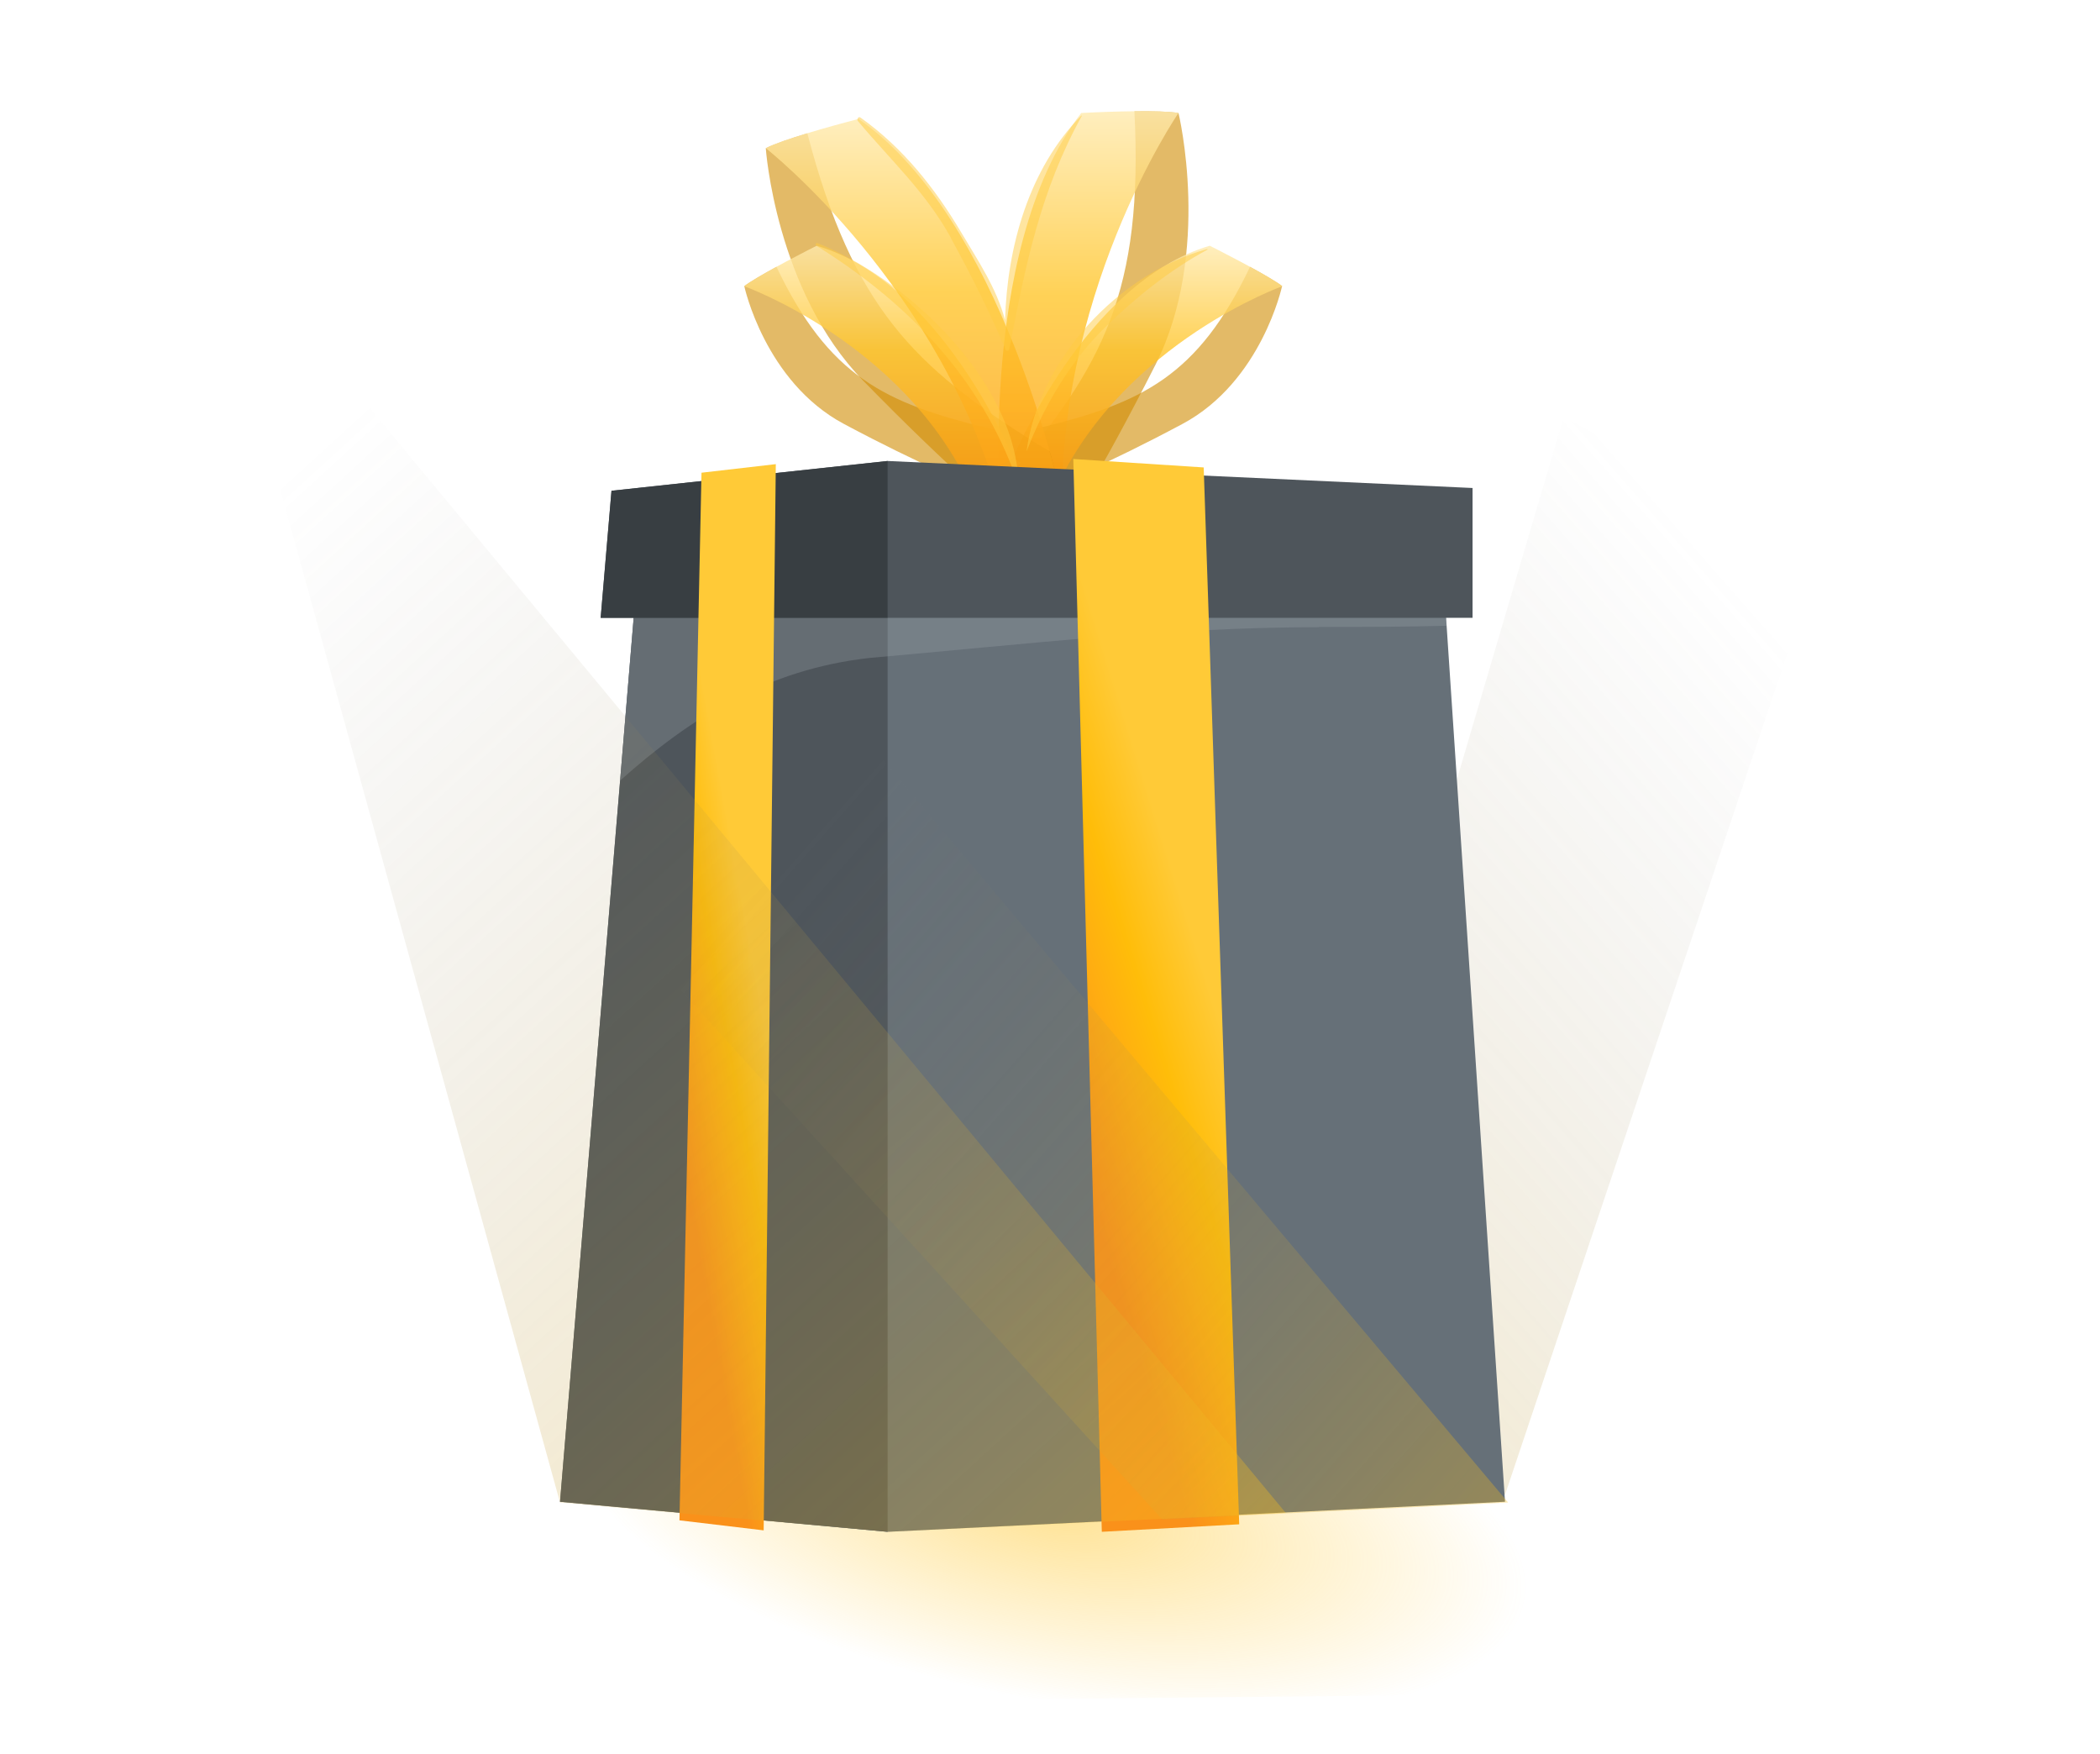 <svg width="680" height="568" viewBox="0 0 680 568" fill="none" xmlns="http://www.w3.org/2000/svg">
<g filter="url(#filter0_f_175_720)">
<rect x="666.669" y="425.09" width="121.811" height="654.379" rx="60.906" transform="rotate(89.444 666.669 425.09)" fill="url(#paint0_radial_175_720)"/>
</g>
<path d="M487.339 484L421.339 423.5L506.339 135L589.339 180L487.339 484Z" fill="url(#paint1_linear_175_720)" fill-opacity="0.5"/>
<path opacity="0.6" d="M381.606 36.588C378.529 36.076 372.931 35.948 367.332 36.033C370.324 94.291 356.861 118.789 327.073 153.701C325.877 155.109 324.68 156.432 323.484 157.755C323.783 166.718 324.338 172.266 324.338 172.266H343.998C343.998 172.266 355.75 154.469 374.17 118.063C392.547 81.615 381.606 36.588 381.606 36.588Z" fill="#D18D02"/>
<path opacity="0.8" d="M381.606 36.588C373.871 35.265 350.109 36.588 350.109 36.588C315.363 81.658 324.338 172.266 324.338 172.266H343.997C340.493 96.425 381.606 36.588 381.606 36.588Z" fill="url(#paint2_linear_175_720)"/>
<path opacity="0.6" d="M415.241 92.669C413.147 91.09 409.001 88.7 404.77 86.395C387.889 121.776 369.854 130.526 336.219 138.635C334.894 138.976 333.527 139.232 332.202 139.531C329.467 144.909 328.056 148.366 328.056 148.366L342.673 156.518C342.673 156.518 357.246 150.969 382.889 137.269C408.531 123.569 415.155 92.626 415.155 92.626L415.241 92.669Z" fill="#D18D02"/>
<path opacity="0.8" d="M415.241 92.669C409.899 88.657 391.735 79.566 391.735 79.566C351.092 91.559 328.099 148.366 328.099 148.366L342.715 156.518C364.982 110.637 415.241 92.669 415.241 92.669Z" fill="url(#paint3_linear_175_720)"/>
<path opacity="0.6" d="M247.966 47.984C250.744 46.575 256.044 44.783 261.429 43.161C276.13 99.626 296.345 118.96 335.236 143.33C336.775 144.311 338.356 145.208 339.895 146.104C342.331 154.768 343.442 160.188 343.442 160.188L324.723 166.078C324.723 166.078 308.183 152.634 279.635 123.398C251.129 94.206 247.966 47.984 247.966 47.984Z" fill="#D18D02"/>
<path opacity="0.6" d="M240.958 92.669C243.052 91.09 247.197 88.7 251.428 86.395C268.309 121.776 286.345 130.526 319.979 138.635C321.304 138.976 322.671 139.232 323.996 139.531C326.732 144.909 328.142 148.366 328.142 148.366L313.526 156.518C313.526 156.518 298.952 150.969 273.267 137.269C247.625 123.569 241 92.626 241 92.626L240.958 92.669Z" fill="#D18D02"/>
<path opacity="0.8" d="M240.958 92.669C246.3 88.657 264.463 79.566 264.463 79.566C305.106 91.559 328.099 148.366 328.099 148.366L313.483 156.518C291.217 110.637 240.958 92.669 240.958 92.669Z" fill="url(#paint4_linear_175_720)"/>
<path opacity="0.8" d="M247.966 47.984C254.933 44.399 278.011 38.509 278.011 38.509C324.68 71.073 343.442 160.188 343.442 160.188L324.723 166.078C305.192 92.712 247.966 47.984 247.966 47.984Z" fill="url(#paint5_linear_175_720)"/>
<path opacity="0.5" d="M390.88 80.633C362.289 88.615 336.476 116.143 332.416 146.018C332.202 147.598 339.296 124.209 357.631 106.198C367.631 96.382 378.743 87.462 390.966 80.847C391.094 80.804 390.966 80.591 390.88 80.633Z" fill="#FFCD42"/>
<path opacity="0.5" d="M307.884 77.048C314.338 88.828 320.15 100.437 325.449 112.728C325.449 112.771 325.449 112.814 325.449 112.899C325.449 113.667 326.689 113.881 326.817 113.07C331.988 86.267 336.86 61.812 350.28 37.57C350.365 37.442 350.194 37.314 350.109 37.442C333.27 54.514 326.133 79.78 325.449 103.68C322.8 93.437 316.56 84.219 311.175 75.128C302.67 60.83 292.328 47.813 278.652 38.082C277.968 37.57 277.327 38.594 277.797 39.192C288.439 51.91 299.807 62.239 307.927 77.048H307.884Z" fill="#FFCD42"/>
<path opacity="0.5" d="M264.677 78.713C264.164 78.499 263.865 79.31 264.335 79.567C292.456 97.022 315.492 120.112 327.757 151.396C328.142 152.378 329.509 151.994 329.339 150.969C324.808 119.813 292.755 90.066 264.72 78.713H264.677Z" fill="#FFCD42"/>
<path d="M181.339 486.26L287.413 495.991L487.339 486.26L466.312 170.858H207.622L181.339 486.26Z" fill="#667078"/>
<path d="M207.622 170.858L181.339 486.26L287.413 495.991V170.858H207.622Z" fill="#4E555B"/>
<g style="mix-blend-mode:multiply" opacity="0.3">
<path d="M427.079 202.996C441.097 202.996 454.816 202.996 468.406 202.612L466.269 170.901H207.622L200.784 252.76C223.521 232.445 248.394 216.696 281.729 213.025C330.151 208.757 378.615 203.081 427.036 203.081L427.079 202.996Z" fill="#9CA4AB"/>
</g>
<path d="M194.502 200.051H287.413H476.825V158.011L287.413 149.262L198.006 158.908L194.502 200.051Z" fill="#4E555B"/>
<path d="M198.006 158.908L194.502 200.051H287.413V149.262L198.006 158.908Z" fill="#383E42"/>
<path d="M401.266 493.558L356.776 495.991L347.545 148.622L389.769 151.353L401.266 493.558Z" fill="url(#paint6_linear_175_720)"/>
<path d="M247.283 495.521L220.016 492.278L227.153 153.061L251.215 150.286L247.283 495.521Z" fill="url(#paint7_linear_175_720)"/>
<path d="M376.338 492L488.338 486.5L135.338 67L135.338 227.114L376.338 492Z" fill="url(#paint8_linear_175_720)" fill-opacity="0.5"/>
<path d="M416.338 489.873L65.339 66.5L181.338 486.5L287.839 496L416.338 489.873Z" fill="url(#paint9_linear_175_720)" fill-opacity="0.5"/>
<defs>
<filter id="filter0_f_175_720" x="0.909" y="413.678" width="678.355" height="150.978" filterUnits="userSpaceOnUse" color-interpolation-filters="sRGB">
<feFlood flood-opacity="0" result="BackgroundImageFix"/>
<feBlend mode="normal" in="SourceGraphic" in2="BackgroundImageFix" result="shape"/>
<feGaussianBlur stdDeviation="6" result="effect1_foregroundBlur_175_720"/>
</filter>
<radialGradient id="paint0_radial_175_720" cx="0" cy="0" r="1" gradientUnits="userSpaceOnUse" gradientTransform="translate(727.575 752.28) rotate(-78.602) scale(218.983 85.6)">
<stop stop-color="#FFC72D" stop-opacity="0.5"/>
<stop offset="0.716" stop-color="#FFC72D" stop-opacity="0"/>
</radialGradient>
<linearGradient id="paint1_linear_175_720" x1="252.431" y1="491.136" x2="677.479" y2="118.279" gradientUnits="userSpaceOnUse">
<stop stop-color="#FFC118" stop-opacity="0.7"/>
<stop offset="0.764" stop-color="#737373" stop-opacity="0"/>
</linearGradient>
<linearGradient id="paint2_linear_175_720" x1="352.452" y1="36" x2="352.452" y2="172.266" gradientUnits="userSpaceOnUse">
<stop stop-color="#FFEAAE"/>
<stop offset="0.438" stop-color="#FFC62C"/>
<stop offset="0.933" stop-color="#FCA015"/>
</linearGradient>
<linearGradient id="paint3_linear_175_720" x1="371.67" y1="79.566" x2="371.67" y2="156.518" gradientUnits="userSpaceOnUse">
<stop stop-color="#FFEAAE"/>
<stop offset="0.438" stop-color="#FFC62C"/>
<stop offset="0.933" stop-color="#FCA015"/>
</linearGradient>
<linearGradient id="paint4_linear_175_720" x1="284.528" y1="79.566" x2="284.528" y2="156.518" gradientUnits="userSpaceOnUse">
<stop stop-color="#FFEAAE"/>
<stop offset="0.438" stop-color="#FFC62C"/>
<stop offset="0.933" stop-color="#FCA015"/>
</linearGradient>
<linearGradient id="paint5_linear_175_720" x1="295.704" y1="38.509" x2="295.704" y2="166.078" gradientUnits="userSpaceOnUse">
<stop stop-color="#FFEAAE"/>
<stop offset="0.438" stop-color="#FFC62C"/>
<stop offset="0.933" stop-color="#FCA015"/>
</linearGradient>
<linearGradient id="paint6_linear_175_720" x1="341.189" y1="147.507" x2="268.87" y2="169.915" gradientUnits="userSpaceOnUse">
<stop offset="0.038" stop-color="#FFCA37"/>
<stop offset="0.317" stop-color="#FFBD09"/>
<stop offset="0.49" stop-color="#FFAE11"/>
<stop offset="0.793" stop-color="#FA911A"/>
</linearGradient>
<linearGradient id="paint7_linear_175_720" x1="216.325" y1="149.179" x2="171.755" y2="157.248" gradientUnits="userSpaceOnUse">
<stop offset="0.038" stop-color="#FFCA37"/>
<stop offset="0.317" stop-color="#FFBD09"/>
<stop offset="0.49" stop-color="#FFAE11"/>
<stop offset="0.793" stop-color="#FA911A"/>
</linearGradient>
<linearGradient id="paint8_linear_175_720" x1="519.246" y1="488" x2="264.937" y2="263.759" gradientUnits="userSpaceOnUse">
<stop stop-color="#FFC118" stop-opacity="0.7"/>
<stop offset="1" stop-color="#737373" stop-opacity="0"/>
</linearGradient>
<linearGradient id="paint9_linear_175_720" x1="433.678" y1="496" x2="7.365" y2="29.079" gradientUnits="userSpaceOnUse">
<stop stop-color="#FFC118" stop-opacity="0.7"/>
<stop offset="0.764" stop-color="#737373" stop-opacity="0"/>
</linearGradient>
</defs>
</svg>
